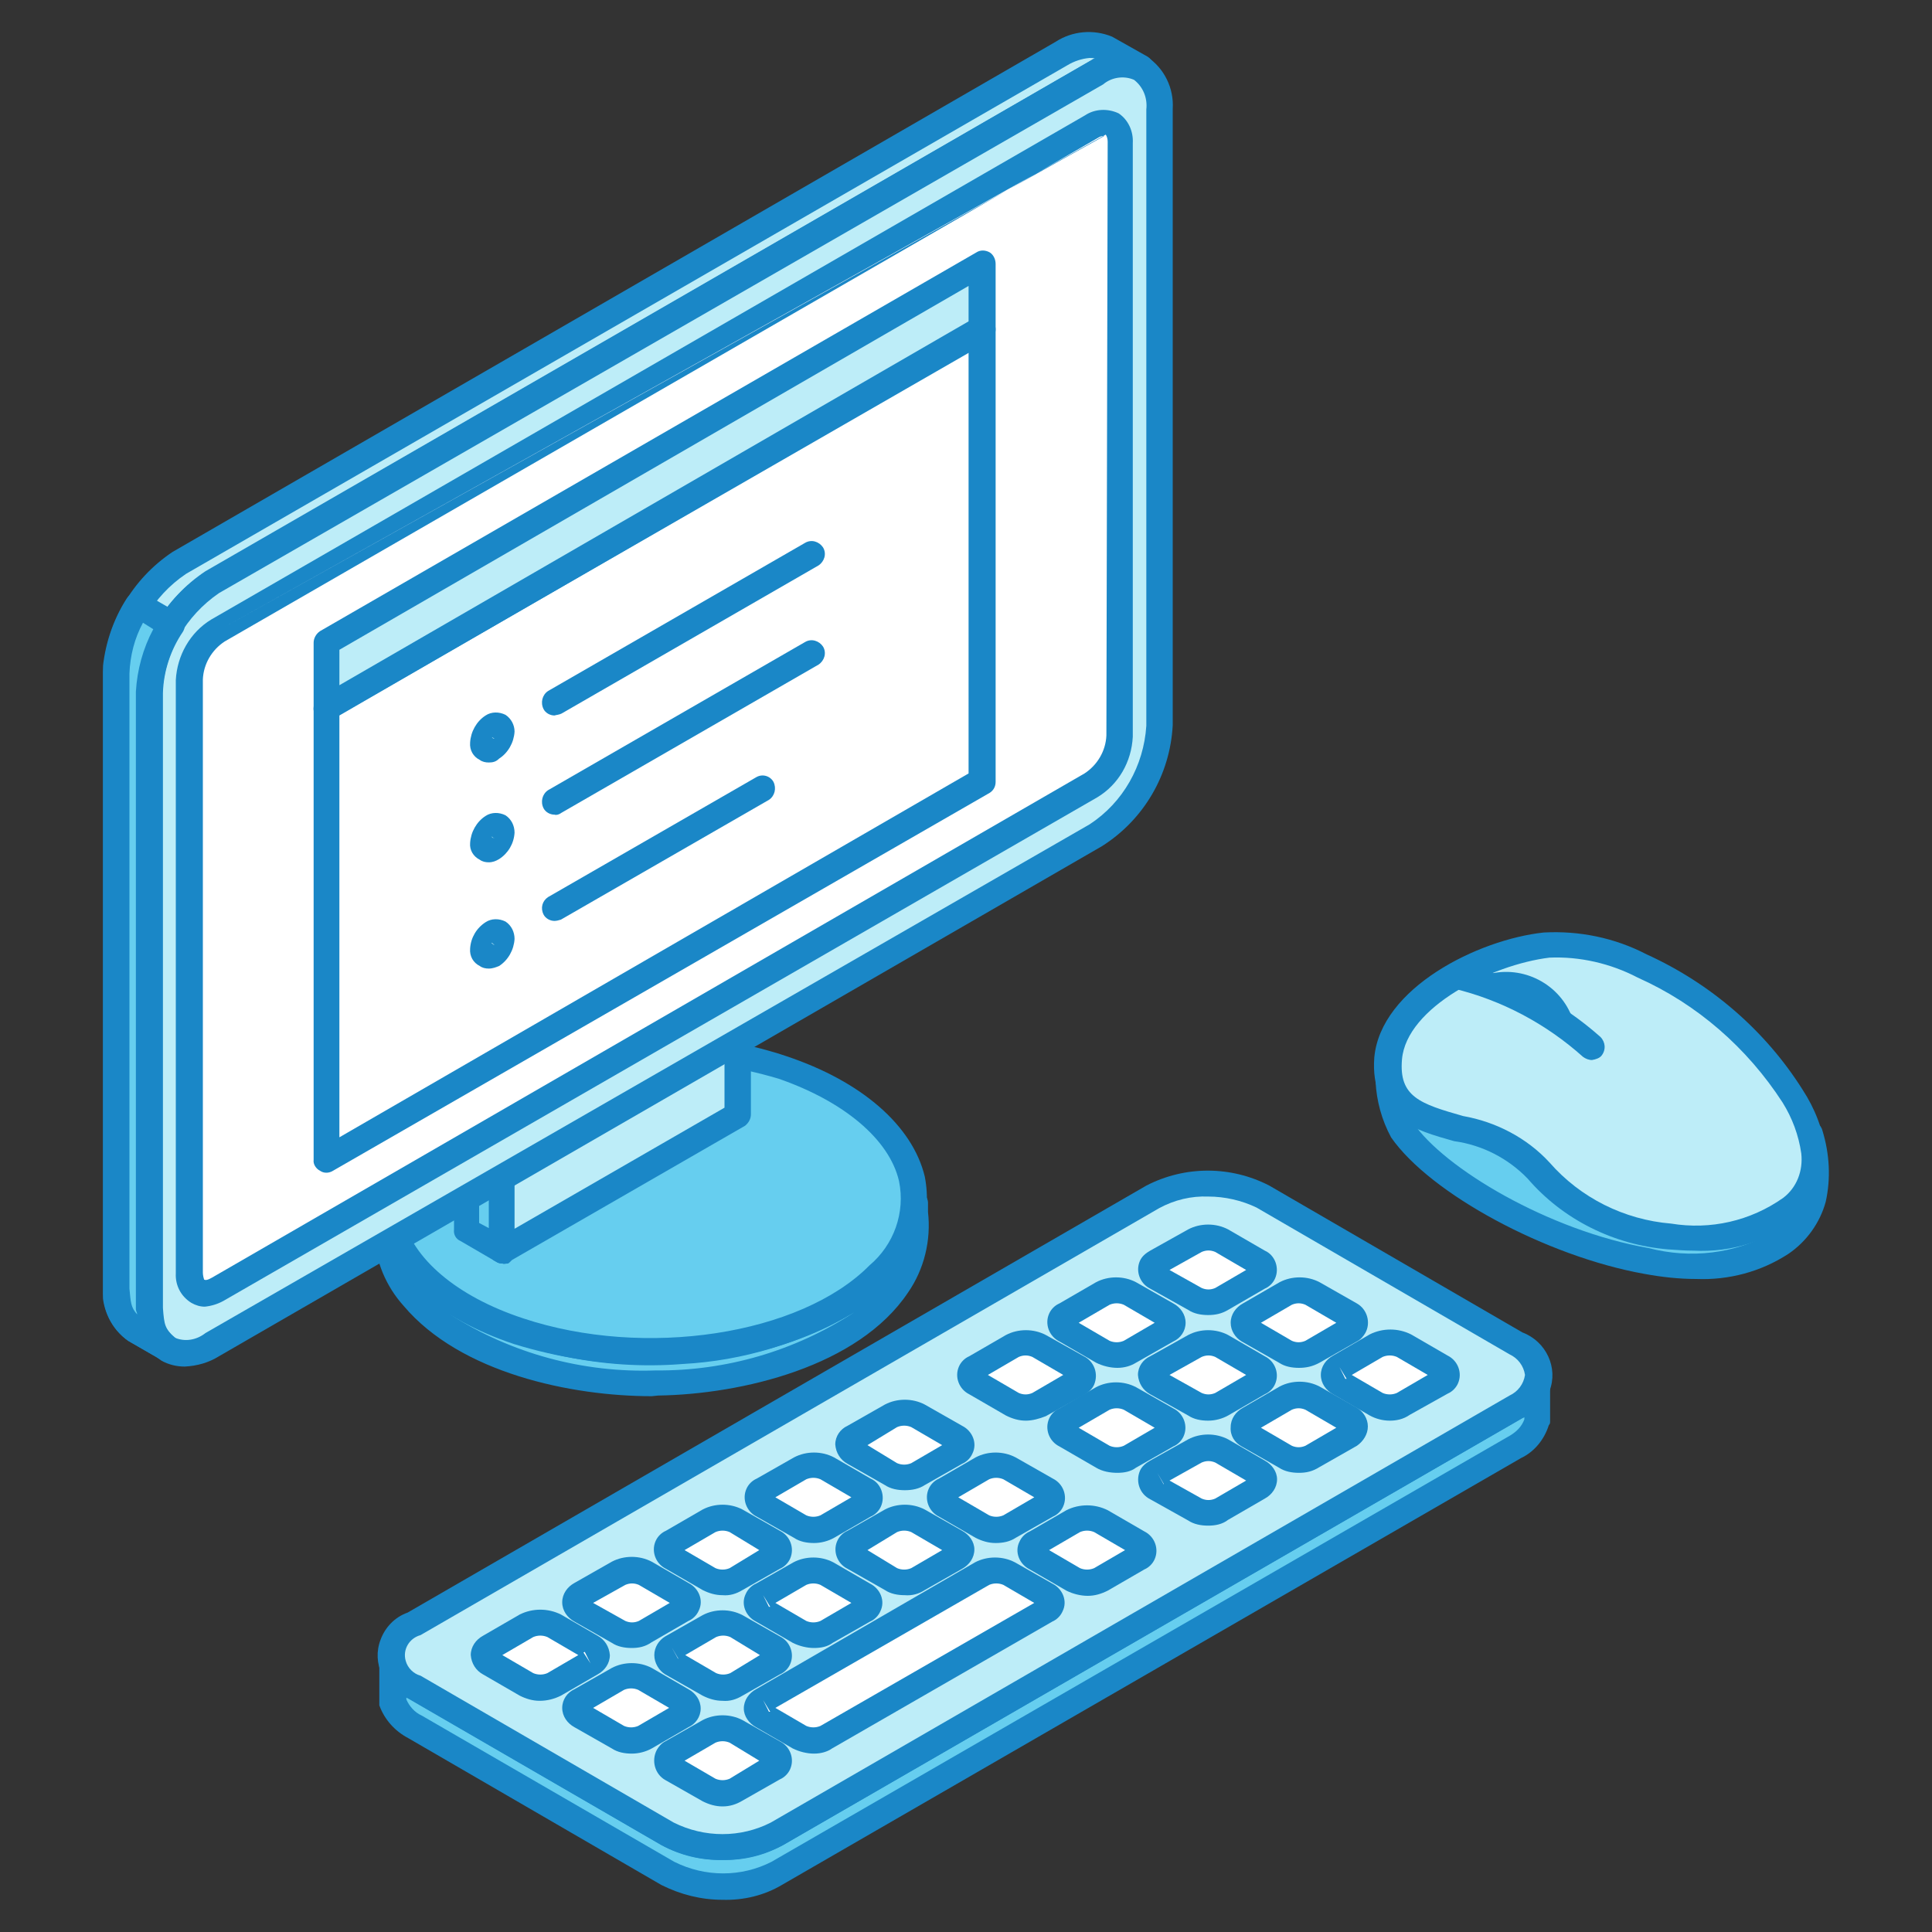 <?xml version="1.0" encoding="utf-8"?>
<!-- Generator: Adobe Illustrator 26.0.1, SVG Export Plug-In . SVG Version: 6.00 Build 0)  -->
<svg version="1.1" id="Layer_1" xmlns="http://www.w3.org/2000/svg" xmlns:xlink="http://www.w3.org/1999/xlink" x="0px" y="0px"
	 viewBox="0 0 300 300" style="enable-background:new 0 0 300 300;" xml:space="preserve">
<rect x="0" y="0" width="300" height="300" fill="#333333" stroke="none"/>
<style type="text/css">
	.st0{clip-path:url(#SVGID_00000124853777080641066610000010404249810076029835_);}
	.st1{fill-rule:evenodd;clip-rule:evenodd;fill:#66CEEF;}
	.st2{fill-rule:evenodd;clip-rule:evenodd;fill:#1A87C7;}
	.st3{fill-rule:evenodd;clip-rule:evenodd;fill:#BDEDF8;}
	.st4{fill-rule:evenodd;clip-rule:evenodd;fill:#FFFFFF;}
</style>
<g>
	<defs>
		<rect id="SVGID_1_" x="16" y="5" width="268" height="290"/>
	</defs>
	<clipPath id="SVGID_00000160894301171026723340000015697509966608088456_">
		<use xlink:href="#SVGID_1_"  style="overflow:visible;"/>
	</clipPath>
	
		<g id="Group_6746" transform="translate(0 0)" style="clip-path:url(#SVGID_00000160894301171026723340000015697509966608088456_);">
		<path id="Path_20315" class="st1" d="M141.9,186.9c0.6,4.4-0.3,9-2.6,12.8c-7.6,10.9-24.9,14.9-37.3,15.1
			c-12.5,0.2-29.4-3.3-37.8-13.3c-2.4-2.7-3.9-6.2-4.1-9.9v-4.9c0.3,4.1,2.1,8,5,10.9c9.5,9.9,27.5,13,40.7,12.1
			c11.4-0.8,26.6-5,33.5-14.9C140.9,192.4,141.8,189.7,141.9,186.9"/>
		<path id="Path_20316" class="st2" d="M69.9,204.1c9.5,6.1,20.7,9.1,31.9,8.7c10.9,0.1,21.6-3,30.8-9c-8.1,4.7-17.2,7.5-26.6,8
			C93.5,212.8,80.9,210.1,69.9,204.1 M101.2,216.8c-12.5,0-29.7-3.6-38.5-14c-2.8-3.1-4.4-7-4.6-11.1v-5c0-1.1,0.8-2,1.9-2
			c1.1,0,2.1,0.8,2.2,1.9c0.2,3.7,1.8,7.1,4.5,9.6c8.8,9.2,25.9,12.4,39,11.5c11.4-0.8,25.8-4.9,32-14c1.3-2.1,2.2-4.5,2.4-7
			c0-1,0.8-1.8,1.8-1.9c0.1,0,0.2,0,0.3,0c1.1,0.1,1.9,1,1.9,2v1.4c0.5,4.4-0.6,8.9-3.1,12.5c-7.7,11.5-25.8,15.8-38.8,16
			L101.2,216.8z"/>
		<path id="Path_20317" class="st1" d="M80.6,206.7c-19.6-6.5-26.3-21-14.9-32.3c11.4-11.3,36.4-15.2,55.8-8.6
			c19.6,6.5,26.5,21,15.1,32.3C125.2,209.4,100.2,213.3,80.6,206.7"/>
		<path id="Path_20318" class="st2" d="M101,164.6c-13.6,0-26.8,4-34,11.2c-3.8,3.2-5.5,8.3-4.5,13.1c1.5,6.5,8.4,12.4,18.7,15.8
			c18.9,6.3,43.1,2.6,53.8-8.2c3.8-3.2,5.6-8.2,4.6-13.1c-1.5-6.5-8.6-12.4-18.7-15.9C114.5,165.6,107.8,164.6,101,164.6
			 M100.8,211.9c-7.1,0-14.2-1.1-21-3.2c-11.7-3.9-19.4-10.7-21.3-18.7c-1.4-6.2,0.8-12.8,5.7-16.9c11.7-11.8,37.8-15.9,57.9-9.1
			c11.7,3.9,19.6,10.8,21.5,18.7c1.2,6.2-0.9,12.7-5.7,16.9C130,207.4,115.6,211.9,100.8,211.9"/>
		<path id="Path_20319" class="st1" d="M78,194.2l-5.5-3.2V176l5.5,3.2L78,194.2z"/>
		<path id="Path_20320" class="st2" d="M74.4,189.9l1.5,0.8v-10.5l-1.5-0.8V189.9z M78,196.2c-0.4,0-0.7-0.1-1-0.3l-5.5-3.2
			c-0.7-0.3-1.1-1-1-1.8V176c0-0.7,0.4-1.4,1-1.7c0.6-0.4,1.4-0.4,2.1,0l5.3,3.2c0.7,0.3,1.1,1,1,1.8v15.1c0,0.7-0.4,1.4-1,1.8
			C78.6,196.2,78.3,196.3,78,196.2"/>
		<path id="Path_20321" class="st3" d="M78,179.1l36.6-21.1v15.1L78,194.2V179.1z"/>
		<path id="Path_20322" class="st2" d="M79.9,180.3v10.5l32.6-18.8v-10.4L79.9,180.3z M78,196.2c-0.4,0-0.7-0.1-1-0.3
			c-0.7-0.3-1.1-1-1-1.8v-15.1c0-0.7,0.4-1.4,1-1.8l36.6-21.1c0.6-0.4,1.4-0.4,2.1,0c0.5,0.4,0.9,1.1,0.9,1.8v15.1
			c0,0.7-0.3,1.3-0.9,1.8L78.9,196C78.6,196.2,78.3,196.3,78,196.2"/>
		<path id="Path_20323" class="st3" d="M26.1,209.5l-5.2-3c-2-1.5-3.1-3.9-2.9-6.4v-95.7c0.5-6.9,4.1-13.3,10-17.1L164.9,8.3
			c2.1-1.4,4.7-1.7,7-0.7l5.2,3c-2.3-1-4.9-0.7-6.9,0.7L33.2,90.4c-5.9,3.8-9.6,10.1-10,17v95.7C23.1,205.6,24.1,208,26.1,209.5"/>
		<path id="Path_20324" class="st2" d="M169.2,9c-1.2,0.1-2.4,0.5-3.4,1.1l-136.9,79c-5.2,3.5-8.5,9.2-8.8,15.5v95.5
			c0.2,2.1,0.2,2.9,1.2,4c0-0.3-0.2-0.5-0.2-0.8v-95.9c0.4-7.6,4.5-14.5,10.8-18.7L169.2,9.5c0.3-0.1,0.5-0.3,0.9-0.4
			C169.8,9,169.5,9,169.2,9 M26.1,211.5c-0.4,0-0.7-0.1-1-0.3l-5.2-3c-2.5-1.8-4-4.8-3.9-7.9v-95.9c0.5-7.6,4.5-14.5,10.8-18.7
			L163.9,6.5c2.6-1.7,5.9-2,8.8-0.8l5.5,3.1c0.9,0.6,1.2,1.6,0.9,2.6c-0.5,0.9-1.6,1.4-2.6,1c-2.2-0.8-2.7-0.6-5.3,0.6L34,92.1
			c-5.2,3.5-8.5,9.2-8.8,15.5v95.5c0.2,2.7,0.3,3.3,2.1,4.8c0.8,0.6,1.1,1.8,0.5,2.7C27.4,211.2,26.8,211.5,26.1,211.5"/>
		<path id="Path_20325" class="st3" d="M33.2,90.4l137.1-79.1c5.3-3.1,9.8-0.6,9.8,5.7v95.7c-0.4,7-4.1,13.3-10,17.1L33,208.8
			c-5.3,3.1-9.8,0.6-9.8-5.7v-95.7C23.6,100.5,27.3,94.1,33.2,90.4"/>
		<path id="Path_20326" class="st2" d="M34,92.1c-5.1,3.5-8.4,9.1-8.8,15.3v95.7c-0.2,1.8,0.5,3.5,1.9,4.6c1.6,0.7,3.4,0.4,4.8-0.7
			L169.2,128c5.2-3.4,8.4-9.1,8.8-15.3V17c0.2-1.8-0.5-3.5-1.9-4.6c-1.6-0.7-3.5-0.4-4.8,0.7L34,92.1z M28.7,212.2
			c-1.3,0-2.5-0.3-3.6-0.9c-2.7-1.8-4.2-4.9-4-8.1v-95.7c0.4-7.7,4.5-14.7,11-18.8L169.2,9.5c2.6-1.8,6.1-2.1,8.9-0.7
			c2.7,1.8,4.2,4.9,4,8.1v95.7c-0.4,7.7-4.5,14.7-11,18.8L34,210.6C32.4,211.6,30.6,212.1,28.7,212.2"/>
		<path id="Path_20327" class="st1" d="M216.8,160c-1.9,5-1.6,10.7,0.9,15.4c8.6,12.3,43.6,28.3,58.8,17.6c2.5-1.7,4.3-4.2,5.2-7
			c0.7-3.3,0.5-6.8-0.5-10c-1.2,4.5-4.4,8.1-8.8,9.7c-25.9,8.2-28.7-8.3-49.1-16C219.5,167.8,217.1,164.1,216.8,160"/>
		<path id="Path_20328" class="st2" d="M217.7,167.6c-0.1,2.4,0.5,4.7,1.7,6.7c4.8,7.1,21.1,16.8,36.6,19.5
			c6.5,1.7,13.4,0.9,19.2-2.4c2.1-1.4,3.7-3.5,4.5-5.9c0.2-0.9,0.3-1.9,0.3-2.9c-1.9,2.1-4.2,3.7-6.7,4.9
			c-18.4,5.8-26.1,0.1-34.9-6.5c-4.9-3.9-10.2-7.1-16-9.4c-0.2-0.1-0.4-0.2-0.5-0.3C220.3,170.3,218.9,169,217.7,167.6 M263.4,198.6
			c-2.7,0-5.4-0.3-8.1-0.8c-15.1-2.7-33.2-12.4-39.3-21.2c-2.9-5.4-3.2-11.8-0.9-17.5c0.4-0.8,1.2-1.2,2.1-1.1
			c0.9,0.2,1.6,0.9,1.7,1.8c0.1,3.5,2.1,6.6,5.2,8.2c6.1,2.5,11.7,5.8,16.8,9.9c8.6,6.4,14.8,11.1,30.9,6c3.6-1.4,6.3-4.4,7.2-8.2
			c0.2-1,1.1-1.6,2.1-1.6c0.9,0,1.7,0.6,1.9,1.5c1.1,3.6,1.3,7.4,0.5,11c-0.9,3.3-3,6.2-5.8,8.1
			C273.4,197.5,268.4,198.8,263.4,198.6"/>
		<path id="Path_20329" class="st3" d="M215.6,164.3c-1,13.4,16,8.1,23.2,17.4c8.3,10.6,29,14.2,39.2,5.8c2.7-2,4-5.3,3.6-8.6
			c-0.4-3.1-1.5-6.1-3.3-8.7c-5.7-8.9-13.8-15.9-23.4-20.2c-4.5-2.4-9.6-3.5-14.8-3.2C231.2,147.8,216.5,154.6,215.6,164.3"/>
		<path id="Path_20330" class="st2" d="M217.7,164.5c-0.5,5.8,2.8,6.9,9.5,8.8c5.1,0.9,9.9,3.4,13.4,7.2c4.8,5.5,11.6,8.9,18.9,9.5
			c6.1,1,12.3-0.4,17.4-4c2.1-1.6,3.1-4.2,2.8-6.9c-0.4-2.8-1.4-5.5-2.9-7.9c-5.5-8.5-13.3-15.3-22.5-19.4c-4.2-2.2-9-3.3-13.7-3.1
			C231.6,149.8,218.4,156.4,217.7,164.5 M263,194.2c-1.3,0-2.6-0.1-4-0.2c-8.4-0.7-16.3-4.6-21.8-11c-3-3.1-7-5.2-11.4-5.8
			c-6-1.7-13.1-3.6-12.4-13c1-10.8,16.1-18.3,26.3-19.4c5.5-0.3,11,0.8,16,3.4c9.9,4.5,18.4,11.8,24.2,21c1.9,2.9,3.2,6.2,3.6,9.6
			c0.4,3.9-1.2,7.8-4.3,10.3C274.6,192.7,268.9,194.5,263,194.2"/>
		<path id="Path_20331" class="st1" d="M238.8,214.5v6.2c-0.5,1.7-1.8,3.2-3.4,3.9l-114.8,66.3c-5.3,2.7-11.7,2.7-17,0l-39.2-22.8
			c-1.6-0.8-2.9-2.2-3.4-3.9V258c0.5,1.7,1.8,3.2,3.4,3.9l39.2,22.8c5.3,2.7,11.7,2.7,17,0l114.8-66.2
			C237,217.7,238.3,216.3,238.8,214.5"/>
		<path id="Path_20332" class="st2" d="M63.1,263.9c0.5,1.1,1.3,2,2.4,2.5l39.2,22.7c4.8,2.4,10.4,2.4,15.1,0l114.7-66.2
			c1-0.6,1.8-1.4,2.2-2.5V220c0,0-0.2,0.1-0.3,0.2l-114.8,66.3c-5.9,3.1-13,3.1-18.9,0l-39.3-22.8c-0.2-0.1-0.3-0.1-0.3-0.2V263.9z
			 M112.2,295c-3.3,0-6.5-0.8-9.5-2.3l-39.3-22.8c-2.1-1.1-3.7-2.9-4.5-5.1V258c0-1,0.7-1.9,1.7-2c1-0.1,1.9,0.5,2.2,1.4
			c0.5,1.2,1.4,2.2,2.6,2.8l39.2,22.7c4.8,2.4,10.4,2.4,15.1,0l114.7-66.2c1.1-0.6,2-1.6,2.4-2.7c0.3-1.1,1.4-1.7,2.5-1.4
			c0.9,0.3,1.4,1,1.4,1.9v6.2c0,0.2,0,0.4-0.2,0.6c-0.7,2.2-2.2,4.1-4.3,5.1l-114.8,66.3C118.7,294.3,115.5,295.1,112.2,295"/>
		<path id="Path_20333" class="st3" d="M64.4,252.1L179,185.8c5.4-2.7,11.8-2.7,17.2,0l39.2,22.8c4.8,2.7,4.8,7.1,0,9.8l-114.8,66.3
			c-5.3,2.7-11.7,2.7-17,0L64.4,262C59.6,259.2,59.6,254.8,64.4,252.1"/>
		<path id="Path_20334" class="st2" d="M187.6,185.8c-2.6-0.1-5.2,0.5-7.6,1.8L65.3,253.9c-1.8,0.5-2.8,2.3-2.3,4
			c0.3,1.1,1.2,2,2.3,2.3l39.3,22.8c4.8,2.4,10.4,2.4,15.1,0l114.7-66.3c1.3-0.6,2.2-1.8,2.4-3.2c-0.2-1.4-1.1-2.6-2.4-3.2
			l-39.3-22.8C192.8,186.4,190.2,185.8,187.6,185.8 M112.2,288.8c-3.3,0.1-6.6-0.7-9.5-2.3l-39.4-22.8c-3.7-1.4-5.6-5.5-4.2-9.1
			c0.7-1.9,2.2-3.5,4.2-4.2L178,184.1c6-3.1,13.1-3.1,19.1,0l39.3,22.8c3.7,1.4,5.6,5.5,4.2,9.1c-0.7,1.9-2.2,3.5-4.2,4.2
			l-114.8,66.3C118.7,288.1,115.5,288.9,112.2,288.8"/>
		<path id="Path_20335" class="st1" d="M26.6,97l-5.2-3c-2.1,3.1-3.2,6.7-3.4,10.4v95.7c-0.1,2.5,1,4.9,2.9,6.4l5.2,3
			c-2-1.5-3.1-3.9-2.9-6.4v-95.7C23.4,103.7,24.6,100.1,26.6,97"/>
		<path id="Path_20336" class="st2" d="M22.2,96.7c-1.3,2.4-2,5.1-2.1,7.9v95.5c0.2,2.1,0.2,2.9,1.2,4c0-0.3-0.2-0.5-0.2-0.8v-95.9
			c0.2-3.4,1.1-6.7,2.7-9.7L22.2,96.7z M26.1,211.5c-0.4,0-0.7-0.1-1-0.3l-5.2-3c-2.6-1.8-4-4.8-4-7.9v-95.9
			c0.3-4.1,1.6-8.1,3.8-11.5c0.6-0.9,1.8-1.2,2.8-0.7l5.2,3c0.5,0.2,0.8,0.7,0.9,1.3c0.2,0.5,0.1,1.1-0.2,1.6
			c-1.9,2.8-3,6.1-3.1,9.5v95.5c0.2,2.7,0.3,3.3,2.1,4.8c0.8,0.6,1.1,1.8,0.5,2.7C27.4,211.2,26.8,211.5,26.1,211.5"/>
		<path id="Path_20337" class="st4" d="M118.5,247.7l5.7-3.3c1.4-0.7,2.9-0.7,4.3,0l5.7,3.3c1.2,0.7,1.2,1.8,0,2.4l-5.7,3.3
			c-1.4,0.6-2.9,0.6-4.3,0l-5.7-3.3C117.3,249.4,117.3,248.3,118.5,247.7"/>
		<path id="Path_20338" class="st2" d="M118.5,247.7l0.9,1.8l0.2,0L118.5,247.7z M120.4,248.9l4.8,2.8c0.7,0.3,1.5,0.3,2.2,0
			l4.8-2.8l-4.8-2.8c-0.7-0.3-1.5-0.3-2.2,0L120.4,248.9z M126.4,255.9c-1.1,0-2.3-0.3-3.3-0.8l-5.7-3.3c-1.6-0.8-2.4-2.7-1.6-4.3
			c0.3-0.7,0.9-1.3,1.6-1.6l5.8-3.3c1.9-1,4.3-1,6.2,0l5.7,3.3c1.6,0.8,2.4,2.7,1.6,4.3c-0.3,0.7-0.9,1.3-1.6,1.6l-5.8,3.3
			C128.5,255.7,127.5,255.9,126.4,255.9"/>
		<path id="Path_20339" class="st4" d="M96,260.7l-5.8,3.3c-0.7,0.3-1,1.1-0.7,1.8c0.1,0.3,0.4,0.5,0.7,0.7l5.8,3.3
			c1.3,0.7,2.8,0.7,4.1,0l5.7-3.3c1.2-0.7,1.2-1.8,0-2.4l-5.7-3.3C98.9,260,97.3,260,96,260.7"/>
		<path id="Path_20340" class="st2" d="M92.1,265.2l4.8,2.8c0.7,0.3,1.5,0.3,2.2,0l4.8-2.8l-4.8-2.8c-0.7-0.3-1.5-0.3-2.2,0
			L92.1,265.2z M98.1,272.3c-1.1,0-2.2-0.2-3.1-0.8l-5.8-3.3c-1.1-0.6-1.9-1.7-1.9-3c0-1.3,0.8-2.4,1.9-2.9L95,259
			c1.9-1,4.3-1,6.2,0l5.7,3.3c1.1,0.6,1.9,1.7,1.9,3c0,1.3-0.8,2.4-1.9,2.9l-5.7,3.3C100.3,272,99.2,272.3,98.1,272.3"/>
		<path id="Path_20341" class="st4" d="M110.1,268.9l-5.8,3.3c-0.7,0.3-1,1.1-0.6,1.8c0.1,0.3,0.4,0.5,0.6,0.6l5.8,3.3
			c1.3,0.7,2.8,0.7,4.1,0l5.8-3.3c0.7-0.3,1-1.1,0.6-1.8c-0.1-0.3-0.4-0.5-0.6-0.6l-5.8-3.3C113,268.2,111.4,268.2,110.1,268.9"/>
		<path id="Path_20342" class="st2" d="M106.3,273.4l4.8,2.8c0.7,0.3,1.5,0.3,2.2,0l4.6-2.8l-4.6-2.8c-0.7-0.3-1.5-0.3-2.2,0
			L106.3,273.4z M112.2,280.5c-1.1,0-2.1-0.3-3.1-0.8l-5.8-3.3c-1.6-0.9-2.2-3-1.3-4.7c0.3-0.5,0.7-1,1.3-1.3l5.8-3.3
			c1.9-1,4.3-1,6.2,0l5.8,3.3c1.6,0.8,2.3,2.7,1.6,4.3c-0.3,0.7-0.9,1.3-1.6,1.6l-5.8,3.3C114.3,280.2,113.3,280.5,112.2,280.5"/>
		<path id="Path_20343" class="st4" d="M100.2,253.4l5.7-3.3c1.2-0.7,1.2-1.8,0-2.4l-5.7-3.3c-1.3-0.7-2.8-0.7-4.1,0l-5.8,3.3
			c-0.7,0.3-1,1.1-0.7,1.8c0.1,0.3,0.4,0.5,0.7,0.7l5.8,3.3C97.3,254.1,98.9,254.1,100.2,253.4"/>
		<path id="Path_20344" class="st2" d="M92.1,248.9l5,2.8c0.7,0.3,1.4,0.3,2.1,0l4.8-2.8l-4.8-2.8c-0.7-0.3-1.4-0.3-2.1,0
			L92.1,248.9z M98.1,255.9c-1.1,0-2.2-0.2-3.1-0.8l-5.8-3.3c-1.1-0.6-1.9-1.7-1.9-3c0-1.3,0.8-2.4,1.9-3l5.8-3.3c1.9-1,4.3-1,6.2,0
			l5.7,3.3c1.6,0.8,2.4,2.7,1.6,4.3c-0.3,0.7-0.9,1.3-1.6,1.6l-5.7,3.3C100.2,255.7,99.2,255.9,98.1,255.9"/>
		<path id="Path_20345" class="st4" d="M114.4,245.2l5.7-3.3c1.2-0.7,1.2-1.8,0-2.4l-5.7-3.3c-1.4-0.7-2.9-0.7-4.3,0l-5.8,3.3
			c-0.7,0.3-1,1.1-0.7,1.8c0.1,0.3,0.4,0.5,0.7,0.7l5.8,3.3C111.5,245.9,113.1,245.9,114.4,245.2"/>
		<path id="Path_20346" class="st2" d="M106.3,240.7l4.8,2.8c0.7,0.3,1.5,0.3,2.2,0l4.6-2.8l-4.6-2.8c-0.7-0.3-1.5-0.3-2.2,0
			L106.3,240.7z M112.2,247.7c-1.1,0-2.1-0.3-3.1-0.8l-5.7-3.3c-1.6-0.8-2.3-2.7-1.6-4.3c0.3-0.7,0.9-1.3,1.6-1.6l5.7-3.3
			c1.9-1,4.3-1,6.2,0l5.8,3.3c1.6,0.8,2.3,2.7,1.6,4.3c-0.3,0.7-0.9,1.3-1.6,1.6l-5.8,3.3C114.3,247.5,113.3,247.8,112.2,247.7"/>
		<path id="Path_20347" class="st4" d="M91.7,258.3l-5.7,3.3c-1.4,0.7-2.9,0.7-4.3,0l-5.7-3.3c-1.2-0.7-1.2-1.8,0-2.4l5.7-3.3
			c1.4-0.7,2.9-0.7,4.3,0l5.7,3.3C92.9,256.5,92.9,257.6,91.7,258.3"/>
		<path id="Path_20348" class="st2" d="M91.7,258.3l-0.9-1.8c0,0,0,0-0.2,0.1L91.7,258.3l-1-1.7L91.7,258.3z M78,257l4.8,2.8
			c0.7,0.3,1.5,0.3,2.2,0l4.8-2.8l-4.8-2.8c-0.7-0.3-1.5-0.3-2.2,0L78,257z M83.8,264.1c-1.1,0-2.1-0.3-3.1-0.8l-5.7-3.3
			c-1.1-0.6-1.8-1.7-1.9-3c0-1.3,0.8-2.4,1.9-3l5.7-3.3c2-1,4.4-1,6.4,0l5.7,3.3c1.1,0.6,1.8,1.7,1.9,3c0,1.3-0.8,2.4-1.9,3
			l-5.7,3.3C86.1,263.8,85,264.1,83.8,264.1"/>
		<path id="Path_20349" class="st4" d="M104.3,255.8l5.8-3.3c1.4-0.7,2.9-0.7,4.3,0l5.7,3.3c1.2,0.7,1.2,1.8,0,2.4l-5.7,3.3
			c-1.4,0.7-2.9,0.7-4.3,0l-5.8-3.3c-0.7-0.3-1-1.1-0.6-1.8C103.8,256.2,104,256,104.3,255.8"/>
		<path id="Path_20350" class="st2" d="M104.3,255.8L104.3,255.8z M104.3,255.8l1,1.8v-0.1L104.3,255.8z M106.4,257l4.8,2.8
			c0.7,0.3,1.5,0.3,2.2,0l4.6-2.8l-4.6-2.8c-0.7-0.3-1.5-0.3-2.2,0L106.4,257z M112.2,264.1c-1.1,0-2.1-0.3-3.1-0.8l-5.8-3.3
			c-1-0.6-1.7-1.8-1.7-3c0-1.2,0.7-2.3,1.7-2.9l5.8-3.3c1.9-1,4.3-1,6.2,0l5.8,3.3c1.6,0.8,2.3,2.7,1.6,4.3
			c-0.3,0.7-0.9,1.3-1.6,1.6l-5.8,3.3C114.3,263.9,113.3,264.2,112.2,264.1"/>
		<path id="Path_20351" class="st4" d="M146.9,231.3l5.7-3.3c1.4-0.7,2.9-0.7,4.3,0l5.7,3.3c1.2,0.7,1.2,1.8,0,2.4l-5.9,3.3
			c-1.3,0.7-2.8,0.7-4.1,0l-5.7-3.3C145.7,233.1,145.7,232,146.9,231.3"/>
		<path id="Path_20352" class="st2" d="M146.9,231.3l0.9,1.8v0L146.9,231.3z M148.8,232.5l4.8,2.8c0.7,0.3,1.5,0.3,2.2,0l4.8-2.8
			l-4.8-2.8c-0.7-0.3-1.5-0.3-2.2,0L148.8,232.5z M154.6,239.6c-1.1,0-2.1-0.3-3.1-0.8l-5.7-3.3c-1.6-0.8-2.3-2.7-1.6-4.3
			c0.3-0.7,0.9-1.3,1.6-1.6l5.7-3.3c1.9-1,4.3-1,6.2,0l5.8,3.3c1.6,0.8,2.3,2.7,1.6,4.3c-0.3,0.7-0.9,1.3-1.6,1.6l-5.8,3.3
			C156.8,239.4,155.7,239.6,154.6,239.6"/>
		<path id="Path_20353" class="st4" d="M161,239.5l5.7-3.3c1.4-0.7,2.9-0.7,4.3,0l5.7,3.3c1.2,0.7,1.2,1.8,0,2.4l-5.7,3.3
			c-1.4,0.7-2.9,0.7-4.3,0l-5.7-3.3C159.8,241.2,159.8,240.2,161,239.5"/>
		<path id="Path_20354" class="st2" d="M161,239.5l1,1.8v0L161,239.5l1,1.7L161,239.5z M162.9,240.7l4.8,2.8c0.7,0.3,1.5,0.3,2.2,0
			l4.8-2.8l-4.8-2.8c-0.7-0.3-1.5-0.3-2.2,0L162.9,240.7z M168.9,247.8c-1.1,0-2.3-0.3-3.3-0.8l-5.7-3.3c-1.6-0.8-2.4-2.7-1.6-4.3
			c0.3-0.7,0.9-1.3,1.6-1.6l5.7-3.3c2-1,4.4-1,6.4,0l5.7,3.3c1.6,0.8,2.3,2.7,1.6,4.3c-0.3,0.7-0.9,1.3-1.6,1.6L172,247
			C171,247.5,170,247.8,168.9,247.8"/>
		<path id="Path_20355" class="st4" d="M128.5,237.1l5.7-3.3c1.2-0.7,1.2-1.8,0-2.4l-5.7-3.3c-1.3-0.7-2.8-0.7-4.1,0l-5.8,3.3
			c-1.2,0.7-1.2,1.8,0,2.4l5.7,3.3C125.6,237.7,127.2,237.7,128.5,237.1"/>
		<path id="Path_20356" class="st2" d="M120.4,232.5l4.8,2.8c0.7,0.3,1.5,0.3,2.2,0l4.8-2.8l-4.8-2.8c-0.7-0.3-1.5-0.3-2.2,0
			L120.4,232.5z M126.4,239.6c-1.1,0-2.2-0.2-3.1-0.8l-5.8-3.3c-1.6-0.8-2.3-2.7-1.6-4.3c0.3-0.7,0.9-1.3,1.6-1.6l5.8-3.3
			c1.9-1,4.3-1,6.2,0l5.7,3.3c1.6,0.7,2.3,2.7,1.6,4.3c-0.3,0.7-0.9,1.3-1.6,1.6l-5.7,3.3C128.6,239.3,127.5,239.6,126.4,239.6"/>
		<path id="Path_20357" class="st4" d="M142.6,228.9l5.8-3.3c0.7-0.3,1-1.1,0.7-1.8c-0.1-0.3-0.4-0.5-0.7-0.7l-5.8-3.3
			c-1.3-0.7-2.8-0.7-4.1,0l-5.8,3.3c-0.7,0.3-1,1.1-0.6,1.8c0.1,0.3,0.4,0.5,0.6,0.6l5.8,3.3C139.8,229.6,141.3,229.6,142.6,228.9"
			/>
		<path id="Path_20358" class="st2" d="M134.7,224.4l4.6,2.8c0.7,0.3,1.5,0.3,2.2,0l4.8-2.8l-4.8-2.8c-0.7-0.3-1.5-0.3-2.2,0
			L134.7,224.4z M140.5,231.4c-1.1,0-2.2-0.2-3.1-0.8l-5.8-3.3c-1.1-0.6-1.8-1.7-1.9-3c0-1.3,0.8-2.4,1.9-2.9l5.8-3.3
			c1.9-1,4.3-1,6.2,0l5.8,3.3c1.6,0.8,2.4,2.7,1.6,4.3c-0.3,0.7-0.9,1.3-1.6,1.6l-5.8,3.3C142.7,231.2,141.6,231.4,140.5,231.4"/>
		<path id="Path_20359" class="st4" d="M132.6,239.5l5.8-3.3c1.3-0.7,2.8-0.7,4.1,0l5.8,3.3c0.7,0.3,1,1.1,0.7,1.8
			c-0.1,0.3-0.4,0.5-0.7,0.7l-5.8,3.3c-1.3,0.7-2.8,0.7-4.1,0l-5.8-3.3C131.4,241.3,131.4,240.2,132.6,239.5"/>
		<path id="Path_20360" class="st2" d="M132.6,239.5L132.6,239.5z M132.6,239.5l1,1.8v0L132.6,239.5z M134.7,240.7l4.6,2.8
			c0.7,0.3,1.5,0.3,2.2,0l4.8-2.8l-4.8-2.8c-0.7-0.3-1.5-0.3-2.2,0L134.7,240.7z M140.5,247.7c-1.1,0-2.2-0.2-3.1-0.8l-5.8-3.3
			c-1.6-0.8-2.3-2.7-1.6-4.3c0.3-0.7,0.9-1.3,1.6-1.6l5.8-3.3c1.9-1,4.3-1,6.2,0l5.8,3.3c1.1,0.6,1.9,1.7,1.9,2.9
			c0,1.3-0.8,2.4-1.9,3l-5.8,3.3C142.7,247.5,141.6,247.8,140.5,247.7"/>
		<path id="Path_20361" class="st4" d="M118.5,264l34-19.7c1.3-0.7,2.8-0.7,4.1,0l5.8,3.3c1.2,0.7,1.2,1.8,0,2.4l-34,19.7
			c-1.4,0.7-2.9,0.7-4.3,0l-5.7-3.3C117.3,265.8,117.3,264.7,118.5,264"/>
		<path id="Path_20362" class="st2" d="M118.5,264l0.9,1.8c0,0,0,0,0.2,0L118.5,264l1,1.7L118.5,264z M120.4,265.2l4.8,2.8
			c0.7,0.3,1.5,0.3,2.2,0l33.2-19.1l-4.8-2.8c-0.7-0.3-1.5-0.3-2.2,0L120.4,265.2z M126.4,272.3c-1.1,0-2.3-0.3-3.3-0.8l-5.7-3.3
			c-1.1-0.6-1.9-1.7-1.9-2.9c0-1.3,0.8-2.4,1.9-3l34-19.7c1.9-1,4.3-1,6.2,0l5.8,3.3c1.6,0.8,2.4,2.7,1.6,4.3
			c-0.3,0.7-0.9,1.3-1.6,1.6l-34.2,19.7C128.5,272,127.5,272.3,126.4,272.3"/>
		<path id="Path_20363" class="st4" d="M193.8,204.1l5.9-3.3c1.3-0.7,2.8-0.7,4.1,0l5.8,3.3c1.2,0.7,1.2,1.8,0,2.4l-5.8,3.3
			c-1.3,0.7-2.8,0.7-4.1,0l-5.9-3.3c-0.7-0.3-1-1.1-0.7-1.8C193.3,204.5,193.5,204.3,193.8,204.1"/>
		<path id="Path_20364" class="st2" d="M193.8,204.1L193.8,204.1z M193.8,204.1l1,1.8v0L193.8,204.1z M195.8,205.4l4.8,2.8
			c0.7,0.3,1.4,0.3,2.1,0l4.8-2.8l-4.8-2.8c-0.7-0.3-1.4-0.3-2.1,0L195.8,205.4z M201.7,212.4c-1.1,0-2.2-0.2-3.1-0.8l-5.8-3.3
			c-1-0.6-1.7-1.7-1.7-2.9c0-1.3,0.8-2.4,1.9-3l5.7-3.3c1.9-1,4.3-1,6.2,0l5.8,3.3c1.6,0.9,2.2,3,1.3,4.6c-0.3,0.5-0.7,1-1.3,1.3
			l-5.8,3.3C203.8,212.2,202.8,212.4,201.7,212.4"/>
		<path id="Path_20365" class="st4" d="M208,212.3l5.7-3.3c1.4-0.7,2.9-0.7,4.3,0l5.7,3.3c1.2,0.7,1.2,1.8,0,2.4l-5.7,3.3
			c-1.4,0.7-2.9,0.7-4.3,0l-5.7-3.3C206.8,214.1,206.8,213,208,212.3"/>
		<path id="Path_20366" class="st2" d="M208,212.3l0.9,1.8l0.2,0L208,212.3l1,1.7L208,212.3z M209.9,213.5l4.8,2.8
			c0.7,0.3,1.5,0.3,2.2,0l4.8-2.8l-4.8-2.8c-0.7-0.3-1.5-0.3-2.2,0L209.9,213.5z M215.8,220.6c-1.1,0-2.2-0.3-3.1-0.8l-5.7-3.3
			c-1.1-0.6-1.9-1.7-1.9-3c0-1.3,0.8-2.4,1.9-3l5.7-3.3c2-1,4.4-1,6.4,0l5.7,3.3c1.6,0.8,2.3,2.7,1.6,4.3c-0.3,0.7-0.9,1.3-1.6,1.6
			l-5.9,3.3C217.9,220.4,216.8,220.6,215.8,220.6"/>
		<path id="Path_20367" class="st4" d="M189.7,201.7l5.7-3.3c1.2-0.7,1.2-1.8,0-2.4l-5.7-3.3c-1.3-0.7-2.8-0.7-4.1,0l-5.8,3.3
			c-1.2,0.7-1.2,1.8,0,2.4l5.8,3.3C186.8,202.4,188.4,202.4,189.7,201.7"/>
		<path id="Path_20368" class="st2" d="M181.6,197.2l5,2.8c0.7,0.3,1.4,0.3,2.1,0l4.8-2.8l-4.8-2.8c-0.7-0.3-1.4-0.3-2.1,0
			L181.6,197.2z M187.6,204.2c-1.1,0-2.2-0.2-3.1-0.8l-5.9-3.3c-1.6-0.8-2.3-2.7-1.6-4.3c0.3-0.7,0.9-1.2,1.6-1.6l5.9-3.3
			c1.9-1,4.3-1,6.2,0l5.7,3.3c1.6,0.7,2.3,2.7,1.6,4.3c-0.3,0.7-0.9,1.3-1.6,1.6l-5.7,3.3l0,0C189.7,204,188.7,204.2,187.6,204.2"/>
		<path id="Path_20369" class="st4" d="M179.7,212.3l5.8-3.3c1.3-0.7,2.8-0.7,4.1,0l5.7,3.3c1.2,0.7,1.2,1.8,0,2.4l-5.7,3.3
			c-1.3,0.7-2.8,0.7-4.1,0l-5.8-3.3C178.5,214.1,178.5,213,179.7,212.3"/>
		<path id="Path_20370" class="st2" d="M179.7,212.3l1,1.8v0L179.7,212.3z M181.6,213.5l5,2.8c0.7,0.3,1.4,0.3,2.1,0l4.8-2.8
			l-4.8-2.8c-0.7-0.3-1.4-0.3-2.1,0L181.6,213.5z M187.6,220.6c-1.1,0-2.2-0.2-3.1-0.8l-5.9-3.3c-1.1-0.6-1.8-1.7-1.9-3
			c0-1.3,0.8-2.4,1.9-2.9l5.9-3.3c1.9-1,4.3-1,6.2,0l5.7,3.3c1.6,0.8,2.3,2.7,1.6,4.3c-0.3,0.7-0.9,1.3-1.6,1.6l-5.7,3.3
			C189.8,220.3,188.7,220.6,187.6,220.6"/>
		<path id="Path_20371" class="st4" d="M193.8,220.5l5.9-3.3c1.3-0.7,2.8-0.7,4.1,0l5.8,3.3c1.2,0.7,1.2,1.8,0,2.4l-5.8,3.3
			c-1.3,0.7-2.8,0.7-4.1,0l-5.9-3.3c-0.7-0.3-1-1.1-0.7-1.8C193.3,220.9,193.5,220.6,193.8,220.5"/>
		<path id="Path_20372" class="st2" d="M193.8,220.5L193.8,220.5z M193.8,220.5l1,1.8l0,0L193.8,220.5z M195.8,221.7l4.8,2.8
			c0.7,0.3,1.4,0.3,2.1,0l4.8-2.8l-4.8-2.8c-0.7-0.3-1.4-0.3-2.1,0L195.8,221.7z M201.7,228.7c-1.1,0-2.2-0.2-3.1-0.8l-5.8-3.3
			c-1.1-0.6-1.8-1.7-1.7-3c0-1.3,0.8-2.4,1.9-3l5.7-3.3c1.9-1,4.3-1,6.2,0l5.8,3.3c1,0.6,1.7,1.7,1.7,2.9c0,1.2-0.7,2.3-1.7,3
			l-5.8,3.3C203.8,228.5,202.8,228.7,201.7,228.7"/>
		<path id="Path_20373" class="st4" d="M161.3,218l5.8-3.3c0.7-0.3,1-1.1,0.7-1.8c-0.1-0.3-0.4-0.5-0.7-0.7l-5.8-3.3
			c-1.3-0.7-2.8-0.7-4.1,0l-5.8,3.3c-0.7,0.3-1,1.1-0.7,1.8c0.1,0.3,0.4,0.5,0.7,0.7l5.8,3.3C158.5,218.7,160,218.7,161.3,218"/>
		<path id="Path_20374" class="st2" d="M153.4,213.5l4.8,2.8c0.7,0.3,1.4,0.3,2.1,0l4.8-2.8l-4.8-2.8c-0.7-0.3-1.4-0.3-2.1,0
			L153.4,213.5z M161.3,218.1L161.3,218.1z M159.3,220.6c-1.1,0-2.1-0.3-3.1-0.8l-5.7-3.3c-1.6-0.8-2.3-2.7-1.6-4.3
			c0.3-0.7,0.9-1.3,1.6-1.6l5.7-3.3c1.9-1,4.3-1,6.2,0l5.9,3.3c1.6,0.8,2.3,2.7,1.6,4.4c-0.3,0.7-0.9,1.2-1.6,1.6l-5.9,3.3
			C161.4,220.3,160.3,220.6,159.3,220.6"/>
		<path id="Path_20375" class="st4" d="M175.4,209.9l5.8-3.3c1.2-0.7,1.2-1.8,0-2.4l-5.7-3.3c-1.4-0.7-2.9-0.7-4.3,0l-5.7,3.3
			c-1.2,0.7-1.2,1.8,0,2.4l5.7,3.3C172.6,210.5,174.1,210.5,175.4,209.9"/>
		<path id="Path_20376" class="st2" d="M167.5,205.4l4.8,2.8c0.7,0.3,1.5,0.3,2.2,0l4.8-2.8l-4.8-2.8c-0.7-0.3-1.5-0.3-2.2,0
			L167.5,205.4z M175.4,209.9L175.4,209.9z M173.5,212.4c-1.1,0-2.3-0.3-3.3-0.8l-5.7-3.3c-1.6-0.8-2.3-2.7-1.6-4.3
			c0.3-0.7,0.9-1.3,1.6-1.6l5.7-3.3c1.9-1,4.3-1,6.2,0l5.8,3.3c1.1,0.6,1.9,1.7,1.9,3c0,1.3-0.8,2.4-1.9,2.9l-5.8,3.3
			C175.6,212.1,174.6,212.4,173.5,212.4"/>
		<path id="Path_20377" class="st4" d="M165.6,220.5l5.7-3.3c1.3-0.7,2.8-0.7,4.1,0l5.8,3.3c1.2,0.7,1.2,1.8,0,2.4l-5.8,3.3
			c-1.3,0.7-2.8,0.7-4.1,0l-5.7-3.3C164.4,222.3,164.4,221.2,165.6,220.5"/>
		<path id="Path_20378" class="st2" d="M165.6,220.5l0.9,1.8l0,0L165.6,220.5z M167.5,221.7l4.8,2.8c0.7,0.3,1.5,0.3,2.2,0l4.8-2.8
			l-4.8-2.8c-0.7-0.3-1.5-0.3-2.2,0L167.5,221.7z M173.5,228.7c-1.1,0-2.3-0.2-3.3-0.8l-5.7-3.3c-1.6-0.8-2.3-2.7-1.6-4.3
			c0.3-0.7,0.9-1.3,1.6-1.6l5.7-3.3c1.9-1,4.3-1,6.2,0l5.8,3.3c1.6,0.8,2.3,2.7,1.6,4.3c-0.3,0.7-0.9,1.3-1.6,1.6l-5.8,3.3
			C175.6,228.5,174.6,228.7,173.5,228.7"/>
		<path id="Path_20379" class="st4" d="M179.7,228.7l5.8-3.3c1.3-0.7,2.8-0.7,4.1,0l5.7,3.3c1.2,0.7,1.2,1.8,0,2.4l-5.7,3.3
			c-1.3,0.7-2.8,0.7-4.1,0l-5.8-3.3C178.5,230.4,178.5,229.3,179.7,228.7"/>
		<path id="Path_20380" class="st2" d="M179.7,228.7l1,1.8v-0.1L179.7,228.7l1,1.7L179.7,228.7z M181.6,229.9l5,2.8
			c0.7,0.3,1.4,0.3,2.1,0l4.8-2.8l-4.8-2.8c-0.7-0.3-1.4-0.3-2.1,0L181.6,229.9z M187.6,236.9c-1.1,0-2.2-0.2-3.1-0.8l-5.9-3.3
			c-1.6-0.8-2.3-2.7-1.6-4.4c0.3-0.7,0.9-1.2,1.6-1.6l5.9-3.3c1.9-1,4.3-1,6.2,0l5.7,3.3c1.1,0.6,1.9,1.7,1.9,2.9
			c0,1.3-0.8,2.4-1.9,3l-5.7,3.3C189.8,236.7,188.7,236.9,187.6,236.9"/>
		<path id="Path_20381" class="st2" d="M247.2,164.6c-0.5,0-1-0.2-1.4-0.5c-5.7-5.1-12.6-8.8-20.1-10.6c-1.1-0.3-1.7-1.4-1.4-2.5
			c0,0,0,0,0,0c0.2-1,1.3-1.7,2.3-1.5c0,0,0.1,0,0.1,0c8.1,2.1,15.6,6,21.8,11.5c0.8,0.8,0.9,2,0.2,2.9
			C248.4,164.3,247.8,164.5,247.2,164.6"/>
		<path id="Path_20382" class="st4" d="M33.8,97.9l135.5-78.3c2.6-1.4,4.5-0.3,4.5,2.6v92.1c-0.1,3.1-1.8,6-4.5,7.6L33.7,200.3
			c-2.4,1.4-4.3,0.3-4.3-2.6v-92.1C29.6,102.4,31.2,99.6,33.8,97.9"/>
		<path id="Path_20383" class="st2" d="M33.9,97.9l137.6-76.8c-0.4,0-0.7,0.1-1,0.3L34.9,99.6c-2,1.3-3.3,3.5-3.4,5.9v92.1
			c0,0.4,0.1,0.8,0.2,1.1c0.2,0.1,0.5,0.1,1.2-0.3l135.5-78.3c2-1.3,3.3-3.5,3.4-5.9l0.2-92.2c0-0.4-0.1-0.8-0.3-1.1L33.9,97.9z
			 M31.8,202.9c-0.7,0-1.4-0.2-2.1-0.6c-1.6-1-2.5-2.7-2.4-4.6v-92.1c0.2-3.8,2.2-7.4,5.5-9.4l135.7-78.3c1.5-1,3.5-1.1,5.2-0.3
			c1.5,1,2.3,2.8,2.2,4.6v92.2c-0.2,3.9-2.2,7.4-5.5,9.4L34.7,202C33.8,202.5,32.8,202.8,31.8,202.9"/>
		<path id="Path_20384" class="st2" d="M242.4,160.6c-1,0-1.9-0.6-2.1-1.6c-0.2-1.1-1.5-2.4-3.3-3.3c-1.3-0.8-2.8-1.1-4.3-0.7
			c-1,0.5-2.2,0.1-2.7-0.9c-0.5-1-0.1-2.2,0.9-2.7c0,0,0.1,0,0.1-0.1c5.5-1.5,11.3,1.5,13.2,6.9c0.3,1-0.2,2-1.2,2.3
			c-0.1,0-0.2,0.1-0.3,0.1C242.6,160.6,242.5,160.6,242.4,160.6"/>
		<path id="Path_20385" class="st4" d="M50.7,109.9l101.9-58.8v70.2L50.7,180.1V109.9z"/>
		<path id="Path_20386" class="st2" d="M52.7,111.1v65.5l97.7-56.5V54.6L52.7,111.1z M50.7,182.1c-0.4,0-0.7-0.1-1-0.3
			c-0.6-0.3-1.1-1-1-1.7v-70.2c0-0.7,0.4-1.4,1-1.7l101.9-58.8c0.6-0.4,1.4-0.4,2.1,0c0.6,0.4,0.9,1.1,0.9,1.8v70.2
			c0,0.7-0.3,1.3-0.9,1.7L51.7,181.8C51.4,182,51,182.1,50.7,182.1"/>
		<path id="Path_20387" class="st3" d="M50.7,109.9l101.9-58.8V41L50.7,99.8V109.9z"/>
		<path id="Path_20388" class="st2" d="M52.7,100.9v5.5l97.7-56.5v-5.5L52.7,100.9z M50.7,111.9c-0.4,0-0.7-0.1-1-0.3
			c-0.7-0.3-1.1-1-1-1.8V99.8c0-0.7,0.4-1.4,1-1.8l101.9-58.8c0.6-0.4,1.4-0.4,2.1,0c0.6,0.4,0.9,1.1,0.9,1.8v10.1
			c0,0.7-0.3,1.3-0.9,1.8L51.7,111.6C51.4,111.8,51,111.9,50.7,111.9"/>
		<path id="Path_20389" class="st3" d="M76.5,113L76.5,113c0.9-0.5,1.5-0.1,1.5,0.8c-0.1,1-0.7,1.9-1.5,2.4
			c-0.7,0.4-1.4,0.1-1.4-0.8C75.2,114.4,75.7,113.5,76.5,113"/>
		<path id="Path_20390" class="st2" d="M76.3,114.4c0,0.1,0.2,0.1,0.2,0.2c0.1,0.1,0.2,0.1,0.3,0.1c-0.2-0.1-0.2-0.1-0.3-0.2
			C76.5,114.5,76.3,114.5,76.3,114.4 M75.9,118.4c-0.5,0-1-0.1-1.4-0.4c-1-0.5-1.6-1.5-1.5-2.7c0.1-1.7,1-3.3,2.4-4.2l0,0
			c0.9-0.6,2.1-0.6,3.1-0.1c0.9,0.6,1.4,1.6,1.4,2.6c-0.1,1.7-1,3.3-2.4,4.2C77,118.3,76.5,118.4,75.9,118.4"/>
		<path id="Path_20391" class="st3" d="M76.5,128.5L76.5,128.5c0.9-0.4,1.5-0.1,1.5,0.8c-0.1,1-0.7,1.9-1.5,2.4
			c-0.7,0.5-1.4,0.1-1.4-0.8C75.2,129.9,75.7,129,76.5,128.5"/>
		<path id="Path_20392" class="st2" d="M76.3,129.9c0,0.1,0.2,0.1,0.2,0.2c0.2,0,0.2,0.1,0.3,0.1c-0.2-0.1-0.2-0.1-0.3-0.2
			C76.5,130,76.3,129.9,76.3,129.9 M75.9,133.9c-0.5,0-1-0.1-1.4-0.4c-1-0.5-1.6-1.5-1.5-2.6c0.1-1.7,1-3.3,2.4-4.2
			c0.9-0.6,2.1-0.6,3.1-0.1c0.9,0.6,1.4,1.6,1.4,2.7c-0.1,1.7-1,3.2-2.4,4.1C77,133.7,76.5,133.9,75.9,133.9"/>
		<path id="Path_20393" class="st3" d="M76.5,144.9L76.5,144.9c0.9-0.5,1.5-0.1,1.5,0.8c-0.1,1-0.7,1.9-1.5,2.4
			c-0.7,0.4-1.4,0.1-1.4-0.8C75.2,146.4,75.7,145.5,76.5,144.9"/>
		<path id="Path_20394" class="st2" d="M76.3,146.4c0,0.1,0.2,0.1,0.2,0.2c0.1,0.1,0.2,0.1,0.3,0.1c-0.2-0.1-0.2-0.1-0.3-0.2
			C76.5,146.4,76.3,146.4,76.3,146.4 M75.9,150.4c-0.5,0-1-0.1-1.4-0.4c-1-0.5-1.6-1.5-1.5-2.7c0.1-1.7,1-3.2,2.4-4.1
			c0.9-0.6,2.1-0.6,3.1-0.1c0.9,0.6,1.4,1.6,1.4,2.7c-0.1,1.7-1,3.3-2.4,4.2C77,150.2,76.5,150.4,75.9,150.4"/>
		<path id="Path_20395" class="st2" d="M86.1,126.5c-0.7,0-1.4-0.4-1.7-1c-0.5-1-0.2-2.2,0.7-2.8l39.9-23c1-0.6,2.2-0.2,2.8,0.7
			c0.6,1,0.2,2.2-0.7,2.8l0,0l-39.9,23C86.8,126.5,86.4,126.6,86.1,126.5"/>
		<path id="Path_20396" class="st2" d="M86.1,111.1c-0.7,0-1.4-0.4-1.7-1c-0.5-1-0.2-2.2,0.7-2.8l39.9-23c1-0.6,2.2-0.2,2.8,0.7
			c0.6,1,0.2,2.2-0.7,2.8l0,0l-39.9,23C86.8,111,86.4,111,86.1,111.1"/>
		<path id="Path_20397" class="st2" d="M86.1,143c-0.7,0-1.4-0.4-1.7-1c-0.5-1-0.2-2.1,0.7-2.7l32.3-18.6c1-0.6,2.2-0.2,2.7,0.7
			c0.5,1,0.2,2.2-0.7,2.8l-32.3,18.6C86.8,142.9,86.4,143,86.1,143"/>
	</g>
</g>
</svg>
